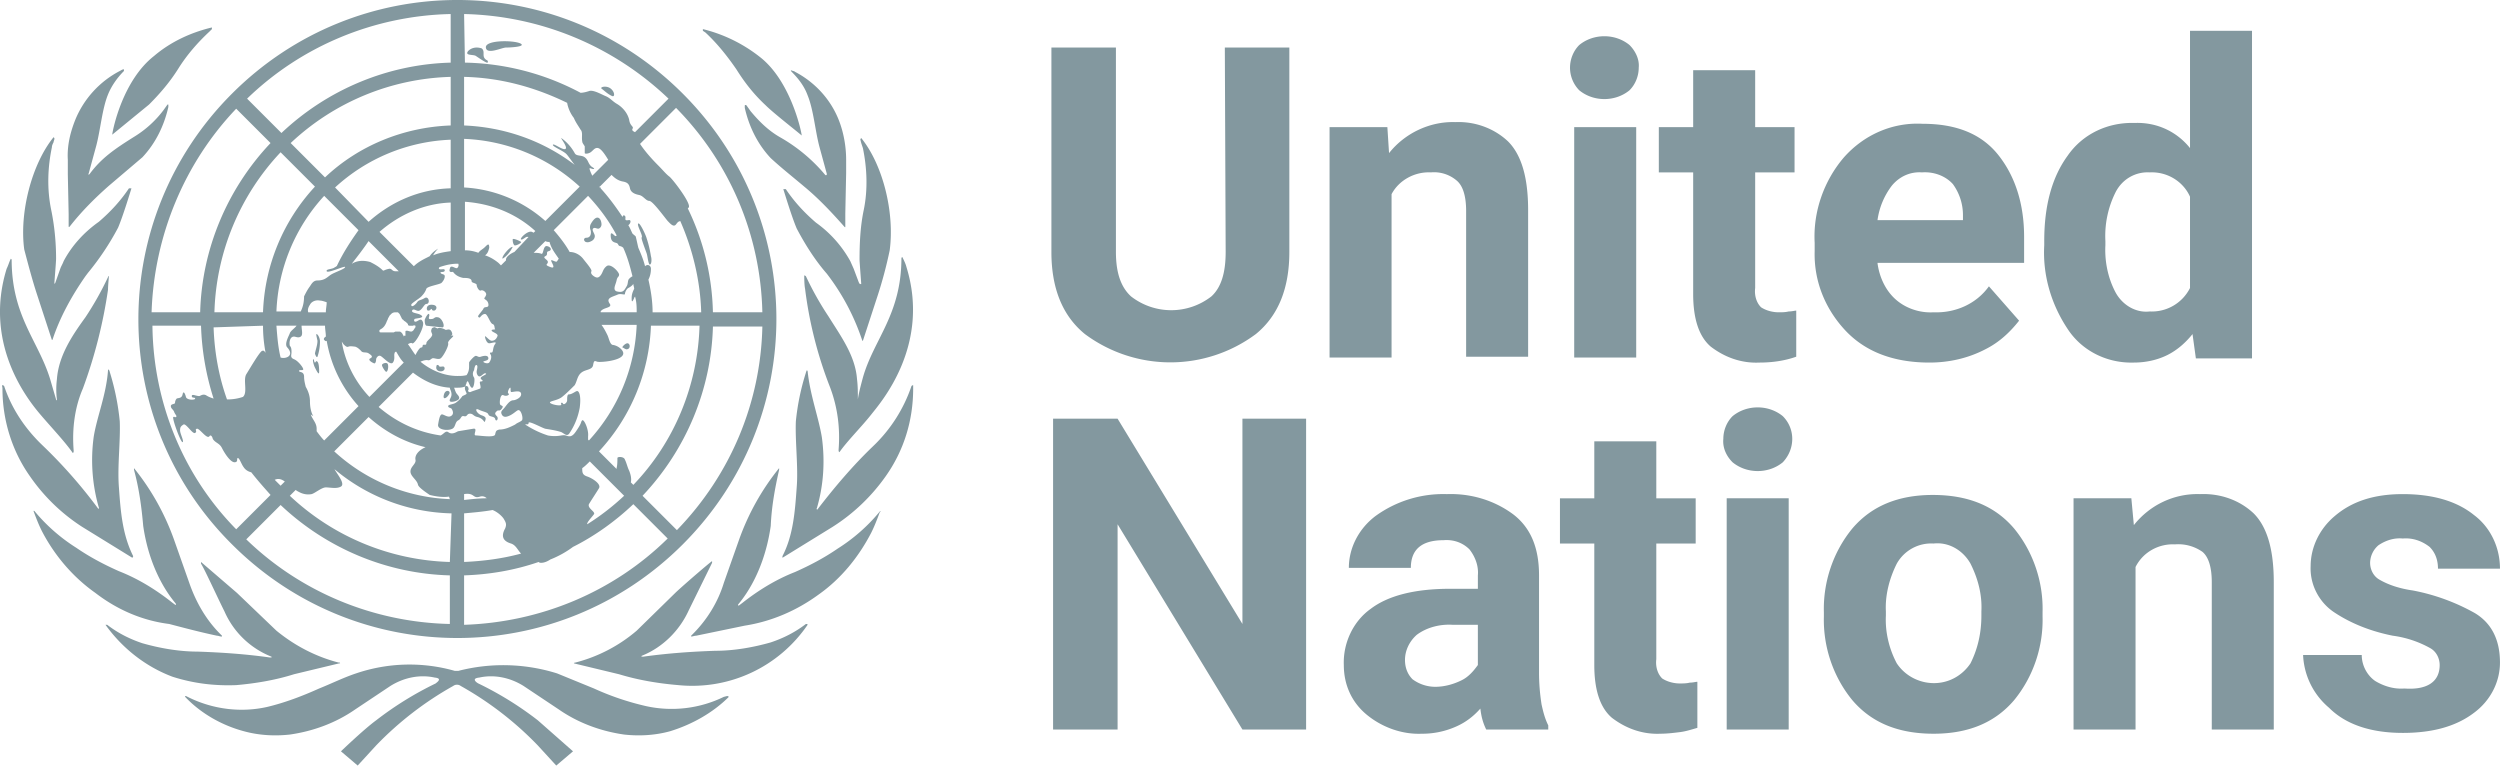 <svg xmlns="http://www.w3.org/2000/svg" xml:space="preserve" x="0" y="0" version="1.1" viewBox="0 0 244.919 75"><g id="Layer_1"><g><path fill="#83989F" d="M119.994 4.658h6.32v20.027c0 3.529-1.067 6.238-3.283 8.044a14.035 14.035 0 0 1-16.744 0c-2.216-1.806-3.283-4.514-3.283-8.044V4.658h6.32v20.027c0 2.052.492 3.447 1.477 4.35a6.408 6.408 0 0 0 7.88 0c.985-.903 1.395-2.38 1.395-4.35l-.082-20.027zm20.192 12.23c-1.56-.082-3.119.739-3.858 2.134v16.005h-6.074V12.456h5.663l.165 2.544c1.56-1.97 4.022-3.119 6.484-3.037 1.888-.082 3.776.575 5.171 1.888 1.313 1.313 1.97 3.529 1.97 6.731v14.364h-6.074V20.663c0-1.477-.328-2.462-.903-2.955a3.418 3.418 0 0 0-2.544-.82zm13.625-10.26c0-.821.328-1.642.903-2.216 1.395-1.149 3.529-1.149 4.925 0 .575.575.985 1.395.903 2.216 0 .821-.328 1.642-.903 2.216-1.395 1.149-3.529 1.149-4.925 0a3.168 3.168 0 0 1-.903-2.216zm6.484 5.828v22.572h-6.074V12.456h6.074zm15.677 22.489c-1.149.41-2.38.575-3.611.575-1.724.082-3.365-.492-4.761-1.56-1.149-.985-1.724-2.709-1.724-5.171V16.888h-3.365v-4.432h3.365V6.874h6.074v5.581h3.858v4.432h-3.858v11.327c-.082.657.082 1.395.575 1.888.492.328 1.149.492 1.724.492.328 0 .657 0 .985-.082.328 0 .575-.082.739-.082v4.515zm21.833-3.529c-.903 1.149-1.97 2.134-3.283 2.791-1.724.903-3.611 1.313-5.499 1.313-3.529 0-6.32-1.067-8.29-3.201-1.97-2.134-3.037-4.843-2.955-7.715v-.821c-.164-3.037.903-6.074 2.873-8.372 1.97-2.216 4.761-3.447 7.715-3.283 3.283 0 5.746.985 7.387 3.037s2.544 4.761 2.544 8.044v2.544h-14.364c.164 1.313.739 2.627 1.724 3.529.985.903 2.38 1.395 3.776 1.313 2.134.082 4.186-.821 5.417-2.544l2.955 3.365zm-9.521-14.528c-1.149-.082-2.216.41-2.955 1.313a7.19 7.19 0 0 0-1.395 3.365h8.372v-.492a5.156 5.156 0 0 0-.985-3.037c-.739-.821-1.888-1.231-3.037-1.149zm26.84 18.221-.328-2.38c-.657.821-1.477 1.56-2.462 2.052-.985.492-2.134.739-3.283.739-2.627.082-5.089-1.149-6.484-3.283-1.642-2.462-2.462-5.335-2.298-8.208v-.41c0-3.447.739-6.238 2.298-8.372 1.477-2.134 3.94-3.283 6.566-3.201 2.134-.082 4.104.821 5.417 2.462V3.016h6.074v32.093h-5.5zm-8.864-11.08c-.082 1.56.246 3.201.985 4.596.657 1.231 1.97 2.052 3.365 1.888a4.187 4.187 0 0 0 3.94-2.298v-8.947c-.657-1.477-2.216-2.462-3.94-2.38-1.395-.082-2.709.657-3.365 1.97a9.566 9.566 0 0 0-.985 4.761v.41zm-78.304 16.99V71.47h-6.238l-12.23-20.109V71.47h-6.32V41.019h6.32l12.23 20.109V41.019h6.238zm17.647 30.452c-.328-.657-.492-1.313-.575-2.052-.657.739-1.395 1.313-2.298 1.724a8.132 8.132 0 0 1-3.447.739c-1.97.082-3.94-.657-5.417-1.888-1.477-1.231-2.216-2.955-2.216-4.843-.082-2.134.903-4.268 2.627-5.499 1.724-1.313 4.35-1.97 7.798-1.97h2.709v-1.313c.082-.903-.246-1.806-.821-2.544-.657-.657-1.559-.985-2.544-.903-2.134 0-3.201.903-3.201 2.709h-6.074c0-1.97.985-3.858 2.627-5.089a11.316 11.316 0 0 1 6.977-2.134c2.298-.082 4.596.575 6.484 1.97 1.724 1.313 2.544 3.283 2.544 5.992v9.521c0 1.067.082 2.052.246 3.119.164.739.328 1.395.657 2.052v.41h-6.076zm-5.007-4.186c.903 0 1.806-.246 2.627-.657.657-.328 1.149-.903 1.56-1.477v-3.94h-2.462c-1.231-.082-2.544.246-3.529.985-.739.657-1.149 1.56-1.149 2.462 0 .739.246 1.395.739 1.888a3.77 3.77 0 0 0 2.214.739zm25.691 4.021c-.575.164-1.067.328-1.642.41-.657.082-1.313.164-1.97.164-1.724.082-3.365-.492-4.761-1.56-1.149-.985-1.724-2.709-1.724-5.171v-11.9h-3.365v-4.432h3.365v-5.581h6.074v5.581h3.858v4.432h-3.858v11.327c-.082.657.082 1.395.575 1.888.492.328 1.149.492 1.724.492.328 0 .657 0 .985-.082.328 0 .575-.082.739-.082v4.514zm2.544-28.317c0-.821.328-1.642.903-2.216 1.395-1.149 3.529-1.149 4.925 0 1.231 1.231 1.231 3.201 0 4.514-1.395 1.149-3.529 1.149-4.925 0-.656-.656-.985-1.477-.903-2.298zm6.403 5.828v22.654h-6.074V48.817h6.074zm3.447 11.573v-.41c-.082-2.955.903-5.91 2.791-8.208 1.888-2.216 4.514-3.283 7.88-3.283 3.447 0 6.074 1.067 7.962 3.283 1.888 2.298 2.873 5.253 2.791 8.208v.41c.082 2.955-.903 5.91-2.791 8.208-1.888 2.216-4.514 3.283-7.88 3.283-3.447 0-6.074-1.067-7.962-3.283-1.888-2.298-2.873-5.253-2.791-8.208zm6.074-.493v.41c-.082 1.642.328 3.283 1.067 4.679 1.313 1.97 4.022 2.544 5.992 1.231a4.4 4.4 0 0 0 1.231-1.231c.739-1.477 1.067-3.037 1.067-4.679v-.41c.082-1.642-.328-3.201-1.067-4.679-.739-1.313-2.134-2.134-3.611-1.97a3.869 3.869 0 0 0-3.611 1.97c-.74 1.478-1.15 3.12-1.068 4.679zm28.317-6.566c-1.56-.082-3.119.739-3.858 2.216V71.47h-6.074V48.817h5.663l.246 2.627c1.559-1.97 3.94-3.119 6.484-3.037 1.97-.082 3.858.575 5.253 1.888 1.313 1.313 1.97 3.529 1.97 6.731v14.446h-6.074V57.025c0-1.477-.328-2.462-.903-2.955a4.122 4.122 0 0 0-2.707-.739zm25.937 11.82c0-.657-.328-1.313-.903-1.642a10.321 10.321 0 0 0-3.694-1.231c-2.052-.41-4.022-1.149-5.746-2.298-1.477-.985-2.38-2.709-2.298-4.514 0-1.888.903-3.694 2.38-4.925 1.642-1.395 3.776-2.134 6.648-2.134s5.253.657 6.977 2.052c1.642 1.231 2.544 3.201 2.544 5.253h-6.074c0-.821-.246-1.56-.821-2.134-.739-.575-1.642-.903-2.627-.821-.821-.082-1.642.164-2.38.657a2.311 2.311 0 0 0-.821 1.724c0 .657.328 1.313.903 1.642.985.575 2.134.903 3.283 1.067a19.995 19.995 0 0 1 6.074 2.216c1.642.985 2.462 2.627 2.462 4.843 0 1.97-.985 3.776-2.544 4.925-1.724 1.313-4.022 1.97-6.977 1.97-3.119 0-5.581-.821-7.223-2.462a7.156 7.156 0 0 1-2.544-5.171h5.746c0 .985.492 1.97 1.313 2.544.821.492 1.806.821 2.873.739 2.218.162 3.449-.659 3.449-2.3z"/><g><g><g><g fill="#83989F"><path d="M70.911 68.27a11.644 11.644 0 0 1-7.633.903 26.488 26.488 0 0 1-5.089-1.724l-3.611-1.477a17.648 17.648 0 0 0-9.685-.246h-.328a16.24 16.24 0 0 0-9.685.246c-1.231.41-2.38.985-3.611 1.477-1.642.739-3.365 1.395-5.089 1.806-2.544.575-5.253.246-7.633-.903l-.328-.164c-.082 0-.082 0-.082.082 1.56 1.642 3.611 2.791 5.746 3.365 1.477.41 3.037.492 4.514.328 2.298-.328 4.514-1.149 6.402-2.462l3.447-2.298c1.313-.821 2.873-1.149 4.35-.821.821.082.164.492.082.575a32.862 32.862 0 0 0-5.828 3.611c-1.231.903-3.447 3.037-3.447 3.037L35.042 75l1.806-1.97a32.614 32.614 0 0 1 7.551-5.828.617.617 0 0 1 .739 0 32.565 32.565 0 0 1 7.551 5.828L54.495 75l1.642-1.395-3.447-3.037a32.804 32.804 0 0 0-5.828-3.611c-.164-.082-.739-.492.082-.575 1.477-.328 3.037 0 4.35.821l3.447 2.298c1.888 1.313 4.104 2.134 6.402 2.462 1.477.164 3.037.082 4.514-.328 2.134-.657 4.186-1.806 5.746-3.365 0 0-.082-.082-.164-.082l-.328.082m8.043-7.141c-1.067.821-2.216 1.395-3.447 1.806-1.724.492-3.611.821-5.417.821-2.38.082-4.679.246-7.059.575-.164 0-.246 0-.164-.082 2.052-.821 3.694-2.462 4.596-4.432l2.298-4.679v-.164c-.164.082-2.462 2.052-3.529 3.037l-3.858 3.776a15 15 0 0 1-5.992 3.119H56.3l-.082.082 4.432 1.067c1.888.575 3.858.903 5.828 1.067a13.676 13.676 0 0 0 12.64-5.91c.001-.083-.082-.083-.164-.083m7.223-10.999a17.28 17.28 0 0 1-4.104 3.611c-1.313.903-2.709 1.642-4.186 2.298-1.888.739-3.611 1.806-5.171 3.037l-.328.246c-.082 0-.082 0-.082-.082s2.462-2.544 3.201-7.715c.082-1.888.41-3.694.821-5.499v-.164a23.923 23.923 0 0 0-3.94 7.059l-1.477 4.186c-.575 1.888-1.642 3.611-3.037 5.007l-.164.164v.082c.164 0 .328-.082.492-.082l4.761-.985c2.627-.41 5.089-1.477 7.223-3.037 2.216-1.56 3.94-3.694 5.171-6.074.328-.657.575-1.313.821-1.97.164-.164.081-.164-.001-.082m3.119-12.312a14.607 14.607 0 0 1-3.776 5.91c-1.97 1.888-3.776 4.022-5.417 6.156 0 .082-.164 0-.082-.082.657-2.216.821-4.596.492-6.977-.328-1.97-1.149-4.104-1.395-6.484l-.082-.082c0 .082-.082.164-.082.246a23.387 23.387 0 0 0-.985 4.761c-.082 1.97.246 4.514.082 6.484-.164 2.298-.328 4.679-1.395 6.731v.164l4.925-3.037a18.474 18.474 0 0 0 5.171-4.925c1.806-2.544 2.709-5.499 2.709-8.618v-.328c-.082-.001-.165.081-.165.081"/><path d="M84.043 39.131c.082 0 .082 0 0 0 0 .082 0 0 0 0 0-.657 0-1.313-.082-1.97-.164-2.298-1.56-4.186-2.791-6.156a30.352 30.352 0 0 1-2.216-3.94s-.082-.082-.164-.082c0 .164 0 .903.082 1.313a39.969 39.969 0 0 0 2.462 9.685c.739 1.97.985 4.022.821 6.074 0 .164 0 .164.082.246.739-1.067 2.216-2.544 3.119-3.694s5.828-6.731 3.447-14.446c-.082-.328-.246-.657-.41-.985l-.082.082c0 5.581-2.709 7.962-3.776 11.737-.245.905-.41 1.562-.492 2.136m.082-11.491-.492-1.313-.328-.739a11.423 11.423 0 0 0-3.365-3.776c-1.149-.985-2.134-2.052-2.955-3.283h-.246c.082.246.821 2.709 1.313 3.858.821 1.56 1.806 3.119 2.955 4.432l.246.328a22.02 22.02 0 0 1 3.201 6.156c0 .082.082.082.082.082l1.395-4.268a42.042 42.042 0 0 0 1.231-4.596c.492-3.694-.657-8.372-2.791-10.999 0 0-.082.082-.082.164l.082.328.164.492c.41 1.97.492 4.104.082 6.074-.328 1.56-.41 3.201-.41 4.843 0 .246.164 2.298.164 2.38s-.082 0-.164 0M77.559 7.038c.657.657 1.231 1.395 1.56 2.298.575 1.395.739 3.447 1.149 5.007l.739 2.709c0 .082-.082.164-.164.082a16.142 16.142 0 0 0-4.432-3.694c-1.149-.657-2.052-1.56-2.873-2.544l-.41-.575s-.082-.082-.164 0v.246c.41 1.806 1.231 3.529 2.544 4.925 1.067.985 2.216 1.888 3.283 2.791 1.395 1.149 2.709 2.544 3.94 3.94 0 0 .082.082.082 0V20.91l.082-3.94v-1.313c0-1.313-.246-2.709-.739-3.94-.821-2.052-2.38-3.694-4.268-4.679-.082-.082-.246-.082-.41-.164-.001 0-.001.082.081.164m-8.454-3.857c1.149 1.067 2.134 2.298 3.037 3.611.821 1.313 1.724 2.462 2.873 3.529.739.739 2.955 2.462 3.529 2.955-.082-.657-1.149-5.335-4.022-7.633a14.664 14.664 0 0 0-5.663-2.791v.164l.246.165M23.14 67.12c1.888-.164 3.858-.492 5.663-1.067l4.432-1.067h.082s0-.082-.082-.082h-.082c-2.216-.575-4.268-1.642-6.074-3.119l-3.858-3.694-3.529-3.037v.164c.328.492 1.56 3.201 2.298 4.679a8.386 8.386 0 0 0 4.596 4.432c.082.082 0 .082-.164.082-2.298-.328-4.679-.492-7.059-.575-1.806 0-3.694-.328-5.417-.821-1.231-.41-2.38-.985-3.447-1.806h-.164c1.642 2.298 3.94 4.104 6.566 5.089 2.053.658 4.105.904 6.239.822m-1.887-4.842c.164 0 .246.082.492.082v-.082l-.164-.164c-1.395-1.395-2.38-3.119-3.037-5.007l-1.477-4.186a23.935 23.935 0 0 0-3.94-7.059v.164c.492 1.806.739 3.611.903 5.499.739 5.089 3.201 7.551 3.201 7.633 0 .082 0 .164-.082.082l-.328-.246c-1.56-1.231-3.283-2.298-5.171-3.037-1.477-.657-2.873-1.395-4.186-2.298a17.302 17.302 0 0 1-4.104-3.611h-.083c.246.657.492 1.313.821 1.97 1.231 2.38 3.037 4.514 5.253 6.074 2.134 1.642 4.596 2.709 7.223 3.037 1.56.41 3.119.82 4.679 1.149M8.038 51.607l4.925 3.037s.082-.082.082-.164c-1.067-2.134-1.231-4.432-1.395-6.731-.164-2.052.164-4.514.082-6.484a24.098 24.098 0 0 0-.985-4.843c0-.082-.082-.164-.082-.246l-.082.082c-.164 2.38-1.067 4.514-1.395 6.484a16.796 16.796 0 0 0 .492 6.977c.082.082-.082.164-.082.082a48.504 48.504 0 0 0-5.417-6.156c-1.724-1.642-3.037-3.611-3.776-5.828 0 0-.082-.082-.164-.082s0 .164 0 .328c0 3.037.903 6.074 2.709 8.618a18.175 18.175 0 0 0 5.088 4.926m-.903-7.223c.082-.082.082-.082.082-.246-.164-2.052.082-4.186.903-6.074a47.862 47.862 0 0 0 2.462-9.685c0-.41.082-1.149.082-1.313-.082 0-.082 0-.082.082a30.537 30.537 0 0 1-2.216 3.94c-1.313 1.806-2.627 3.776-2.791 6.074a7.919 7.919 0 0 0 0 1.97s0 .082-.082.082v-.082l-.575-1.97c-1.149-3.776-3.776-6.156-3.776-11.737l-.082-.082c-.164.328-.246.657-.41.985-2.38 7.715 2.462 13.297 3.447 14.446s2.299 2.543 3.038 3.61M3.688 29.036l1.395 4.268s.082 0 .082-.082c.739-2.216 1.888-4.268 3.201-6.156l.246-.328a26.06 26.06 0 0 0 2.955-4.432c.492-1.149 1.231-3.611 1.313-3.858h-.246c-.821 1.231-1.806 2.298-2.955 3.283-1.395.985-2.627 2.298-3.447 3.858-.082.246-.246.492-.328.739l-.492 1.395s-.082.164-.082 0 .164-2.052.164-2.38c0-1.642-.164-3.283-.492-4.843-.41-2.052-.328-4.104.082-6.074 0-.164.082-.328.164-.492 0-.082.082-.246.082-.328s0-.082-.082-.164c-2.134 2.627-3.365 7.387-2.873 10.999.41 1.558.82 3.117 1.313 4.595m2.955-11.984.082 3.94v1.231h.082c1.149-1.477 2.462-2.791 3.858-4.022l3.283-2.791c1.313-1.395 2.134-3.119 2.544-4.925v-.246h-.082l-.41.575a10.33 10.33 0 0 1-2.791 2.544c-1.97 1.231-3.283 2.134-4.432 3.694-.082.082-.164.082-.082-.082l.739-2.709c.41-1.56.575-3.611 1.149-5.007.328-.821.903-1.642 1.56-2.298v-.164c-.164 0-.246.082-.41.164a9.415 9.415 0 0 0-4.35 4.761c-.492 1.231-.821 2.544-.739 3.94v1.395m4.349-3.858 3.611-2.955c1.067-1.067 2.052-2.216 2.873-3.529.821-1.313 1.888-2.544 3.037-3.611l.246-.246v-.164c-2.052.492-4.022 1.395-5.663 2.791-3.037 2.379-4.022 7.058-4.104 7.714m32.996 25.445c.246-.328-.328-.575-.492 0-.165.574.245.41.492 0m6.238-14.446c-.246-.082-1.149.985-.985 1.149.41-.246.738-.657.985-1.149m.164-.164c.164.082.739-.246.657-.328-.082-.082-.821-.41-.821-.246 0 .328.082.492.164.574m11.081 10.178c.328-.082.246-.575 0-.575s-.575.41-.492.41.327.247.492.165M57.45 23.29c-.246 0-.328.246-.082.41.246.082.41 0 .575-.082.164-.082.328-.246.328-.492s-.328-.575-.164-.739c.164-.164.41.082.575 0 .164-.082.246-.246.246-.41s-.082-.657-.41-.657c-.328 0-.657.657-.657.657a.703.703 0 0 0 0 .575c.081.328-.001.738-.411.738M62.867 23.372c0 .164.41 1.231.492 1.477.082.246.164 1.149.328 1.067.164-.082.164-.575.082-.821a10.612 10.612 0 0 0-.41-1.724c-.082-.328-.657-1.56-.821-1.477-.164.082.246.821.328 1.149.083.329-.081.165.001.329M59.994 9.419c.246.082.246-.41-.164-.739-.41-.328-1.067-.164-.903 0 .328.246.657.574 1.067.739m-12.312-3.53c-.574-.328-.082-.821-.492-1.149-.492-.164-.985-.082-1.313.246-.41.492.492.328.739.492.246.164 1.067.739 1.149.657.081-.082-.001-.246-.083-.246m3.283-1.641c-.739-.328-3.447-.328-3.365.41s1.56 0 1.97 0 2.052-.082 1.395-.41M43.496 35.93c-.164-.082-.41.082-.492-.082-.082-.164-.246-.082-.246 0s-.082.246.082.41c.164.164.492.164.657 0a.25.25 0 0 0-.001-.328m-1.559-5.499c.246 0 .246-.164.328-.164s0 .164.246.164.492-.575-.246-.575c-.575 0-.493.575-.328.575m.985.657c-.41-.082-.328.164-.657.164-.492.082-.082-.328-.246-.492-.082-.082-.328.328-.41.575 0 .164 0 .492.164.575l1.56.164c.327-.001-.001-.904-.411-.986m-5.089 5.335c.164 0 .246-.492.164-.739-.082-.246-.575-.082-.575.082s.329.657.411.657m-6.567 0c0-.164 0-.821-.164-.985-.164-.164-.164.082-.246.082-.082 0-.082-.328-.164-.328s0 .492.164.821c.164.328.41.82.41.41m-.164-1.478a4.65 4.65 0 0 0 .246-1.477c0-.41-.246-.739-.328-.739-.082 0 0 .246.082.657 0 .41-.164.821-.246 1.231 0 .082.164.492.246.328"/><path d="M22.73 53.331c12.23 12.23 31.929 12.23 44.159 0s12.23-31.929 0-44.159-31.929-12.23-44.159 0-12.23 32.011 0 44.159m-7.797-21.423h4.761a26.044 26.044 0 0 0 1.231 7.141c-.246-.082-.492-.164-.739-.328-.328-.164-.575.082-.657.082-.328 0-.739-.246-.739 0s.328.082.328.246-.821.164-.903-.164c-.082-.328-.246-.657-.328-.246-.082.41-.41.328-.575.41a.626.626 0 0 0-.164.41c0 .164-.41.082-.41.328s.246.328.328.575c.082.246.328.41.164.492-.164.082-.082-.082-.246 0-.164.082.739 2.544.903 2.462.164-.082-.246-.821-.246-1.149s.082-.41.328-.575c.246-.164.903.985 1.149.821.246-.164-.082-.328.164-.41.246-.082.985 1.067 1.231.739.164-.246.328.164.328.246.246.41.657.41.903.903.246.492.821 1.395 1.231 1.395s.164-.41.328-.41.328.575.575.903c.164.246.41.41.739.492.575.739 1.231 1.477 1.888 2.216l-3.365 3.365c-5.171-5.251-8.125-12.392-8.207-19.944m27.168-6.812-.328.164c-.492.246-.903.492-1.231.821l-3.365-3.365c1.97-1.724 4.432-2.791 6.977-2.873v4.761c-.575.082-1.149.164-1.724.41.164-.328.492-.657.492-.657s-.575.328-.821.739m-2.545 7.797s0 .082 0 0v.164c0-.164-.082-.246-.164-.41-.082-.082-.164-.164-.246-.164H38.736l-.164.082h-1.149c-.164 0-.246 0-.246-.082-.082-.328.41-.082.739-1.067.082-.082.082-.246.164-.328l.082-.164.082-.082.082-.082c.164-.164.328-.164.492-.164h.164l.164.164.246.492c.082.082.164.082.164.164.164.082.246.164.328.246l.082.082v.082c.082.082.082.082.164.082h.328c.164-.082.164 0 .246 0v.082c0 .082 0 .082-.082.164 0 .082-.082.082-.082.164-.082.082-.164.164-.246.164-.164 0-.328-.082-.41-.082s-.164 0-.164.082v.41m-9.028 7.881c-.246-.41-.328-.985-.328-1.477 0-.492-.164-.985-.41-1.395-.082-.328-.164-.657-.164-.985 0-.575-.492-.41-.492-.575s.41 0 .41-.164-.492-.821-.903-.985c-.41-.164-.246-.41-.246-.657 0-.246 0-.492-.164-.657-.082-.328 0-.903.41-.903.164 0 .41.164.657 0 .246-.164.082-.657.082-1.067h2.298c0 .328.082.739.082 1.067-.164.082-.246.246-.164.328.082.082.164.164.246.082a12.694 12.694 0 0 0 3.119 6.402l-3.365 3.365c-.246-.246-.492-.575-.739-.903v-.246c0-.575-.41-.903-.575-1.395m-2.955-5.581c-.246-.985-.328-2.052-.41-3.119h1.97c-.164.246-.575.492-.657.739-.082.246-.575 1.067-.246 1.395.738.821-.165 1.15-.657.985m.41 12.148-.41.41-.575-.575c.328-.163.657-.081.985.165m5.089-21.094c-.082 0-.082.082-.164.082-.246.246-.903.164-.821.41.082.246 1.806-.575 1.806-.41 0 .164-.739.41-1.231.657-.492.246-.657.657-1.477.657-.41 0-.575.328-.739.575-.246.328-.41.657-.575.985 0 .492-.082.985-.328 1.477h-2.38a17.743 17.743 0 0 1 4.679-11.327l3.365 3.365c-.822 1.148-1.56 2.298-2.135 3.529m3.119-2.463 2.955 2.955h-.328c-.328 0-.328-.246-.575-.246-.492.082-.575.246-.657.164-.328-.328-.739-.575-1.231-.821-.575-.164-1.149-.164-1.642.082-.082 0-.082.082-.164.082.575-.738 1.15-1.477 1.642-2.216m-4.104 5.992c0 .328-.082.657-.082.985h-1.724c-.082-.246 0-.492.164-.739.164-.328.575-.492.985-.41.165 0 .411.082.657.164m1.477 3.858.164.246c.164.164.328.328.492.246.164-.082.575 0 .657 0 .246.082.41.246.575.41.164.246.492.082.739.246.246.164.492.328.164.492s.328.492.41.492c.082 0 .164-.164.164-.41 0-.082.164-.41.41-.328.246.082.985.985 1.231.657.246-.328.082-.739.164-.903 0-.082.082-.164.164-.164.246.41.41.739.739 1.067l-3.365 3.365c-1.394-1.476-2.379-3.364-2.708-5.416m2.627-11.737-3.283-3.365a17.748 17.748 0 0 1 11.327-4.679v4.761c-2.955.081-5.746 1.231-8.044 3.283m-4.268-4.351-3.365-3.365a23.837 23.837 0 0 1 15.677-6.484v4.761c-4.597.164-9.029 1.969-12.312 5.088m-.985.903a19.08 19.08 0 0 0-5.089 12.312h-4.761a23.835 23.835 0 0 1 6.484-15.677l3.366 3.365zm-5.089 13.625c0 .903.082 1.724.246 2.627-.082 0-.082-.246-.328-.164s-1.149 1.642-1.56 2.298c-.328.575.164 1.806-.328 2.216a4.65 4.65 0 0 1-1.477.246h-.082c-.821-2.298-1.231-4.679-1.313-7.059l4.842-.164zm18.304 29.221c-7.469-.164-14.61-3.119-19.945-8.29l3.365-3.365c4.514 4.268 10.424 6.731 16.58 6.895v4.76zm0-6.074a23.835 23.835 0 0 1-15.677-6.484l.575-.575c.082.082.246.164.41.246.328.164.739.246 1.149.164.328-.082.985-.657 1.395-.657.41 0 1.067.164 1.477-.082s-.246-1.067-.492-1.477c-.082-.082-.082-.164-.164-.246a18.462 18.462 0 0 0 11.491 4.35l-.164 4.761zm0-6.156a17.743 17.743 0 0 1-11.327-4.679l3.365-3.365c1.56 1.395 3.447 2.462 5.581 2.955-.739.328-1.067.821-.985 1.231s-.492.657-.492 1.149.657.821.739 1.313c.082.246.657.657 1.149.985.657.164 1.313.246 1.888.164l.082.247zm-.164-6.567c-.246-.164-.41.164-.739.328-2.298-.328-4.35-1.313-6.074-2.791l3.365-3.365c1.067.821 2.298 1.395 3.611 1.477 0 .164.164.328.164.657s-.246.492-.164.657c.082.164.821 0 .903-.246s-.246-.41-.328-.657c-.082-.164-.082-.246-.164-.41h.246c.246 0 .492 0 .739-.082a.176.176 0 0 0 .164-.164c0-.082.082-.164.082-.246s.082-.082.082-.164l.082.082c.082.164.246.657.41.575.164-.082.246-.821.164-.985a.617.617 0 0 1 0-.739c0-.082.082-.575.246-.492.164.082 0 .492 0 .657 0 .246.164.575.41.41.164-.082.328-.328.492-.246.164.082-.41.246-.492.41-.082.164.246.246.164.328-.082.082-.164 0-.246.082-.082.082.164.575 0 .657-.164.082-.739.246-.903.328-.164.082-.328-.082-.246-.164.082-.082 0-.41-.164-.41s-.164.082-.164.246c0 .164.164.41.164.492 0 .082-.246.164-.41.246-.164.246-.41.492-.657.657-.246.164-.739.164-.739.328s.246.164.328.246c.164.246.246.575-.082.739-.328.164-.739-.246-.903-.164-.164.082-.246.492-.328.985-.082.492.903.657 1.395.41.328-.164.246-.657.575-.821.328-.164.246-.492.575-.41.328.082.246-.246.575-.246s.328.246.739.328c.657.164.657.657.739.41.082-.246.164-.41-.328-.575-.492-.164-.739-.739-.328-.575.492.246.903.246.985.492.082.246.575.164.657.41.082.41.41 0 .164-.246-.246-.246-.164-.328 0-.492.164-.164.246.082.492-.246s-.082-.246-.164-.41c-.082-.164 0-1.067.328-.903s.657-.082.492-.164c-.164-.082.082-.575.164-.575s0 .328.082.41c.082.082.903-.246.985.164s-.575.657-.739.657c-.328 0-.575.328-.821.657-.246.328-.492.41-.328.739s.492.246.821.082c.328-.164.575-.41.739-.492.328-.164.575.821.41.985-.164.164-.492.246-.657.41-.492.246-.985.492-1.56.492-.328.082-.328.164-.41.492-.082.328-1.56.082-1.888.082s.246-.739-.246-.657l-1.477.246c-.082.002-.574.413-.984.084m4.35 7.634c.41.164.821.492 1.067.821.246.41.328.575.164.985-.41.739-.246 1.231.575 1.477.492.164.657.657.985.985-1.806.492-3.694.739-5.581.821v-4.761c.902-.082 1.887-.164 2.79-.328m-2.791-.985v-.575c1.067-.164.821.492 1.56.246a.64.64 0 0 1 .657.164c-.74.001-1.478.083-2.217.165m0 12.23v-4.843c2.462-.082 4.925-.492 7.305-1.313.082.082.164.082.246.082.328 0 .657-.164.903-.328a9.623 9.623 0 0 0 2.216-1.231c2.134-1.067 4.186-2.544 5.91-4.186l3.365 3.365c-5.335 5.253-12.476 8.207-19.945 8.454m13.297-42.928 1.149-1.149c.328.328.657.575 1.149.657.41.082.575.246.657.657s.492.575.903.657c.41.082.657.575.985.575s1.395 1.477 1.806 1.97c.246.246.575.657.821.328s.246-.246.41-.328c1.231 2.791 1.97 5.91 2.052 8.947h-4.761c0-1.067-.164-2.134-.41-3.201.164-.328.246-.657.246-1.067 0-.328-.328-.492-.575-.246-.164-.657-.41-1.231-.657-1.806-.082-.328-.164-.739-.246-1.067 0-.082-.164-.164-.328-.328-.164-.328-.246-.575-.41-.821.246-.164.328-.575 0-.492-.492.082-.164-.246-.328-.41s-.164 0-.246.082c-.657-.985-1.313-1.888-2.134-2.791v-.082c-.165-.003-.165-.085-.083-.085m2.873 27.825c-.164-.328-.246-.739-.41-1.067-.082-.328-.739-.328-.739-.164 0 .328 0 .657-.082.985v.082l-1.724-1.724a19.08 19.08 0 0 0 5.089-12.312h4.761c-.164 5.828-2.462 11.409-6.484 15.595l-.247-.246c.082-.328 0-.739-.164-1.149m-3.94 3.283c.246-.41.739-1.149.985-1.56s-.657-.985-1.149-1.149c-.492-.164-.492-.41-.492-.821.246-.164.492-.41.739-.657l3.365 3.365a23.596 23.596 0 0 1-3.611 2.791c-.082-.164.492-.739.657-.985.163-.245-.658-.573-.494-.984m2.052-19.617c-.41-.575.164-.657.739-.903.328-.164.739.082.739-.082s.164-.492.328-.575c.164-.082.41-.246.492-.41 0 .164.082.328.082.492-.164.328-.246.575-.246.903 0 .246 0 .575.246 0 0-.082.082-.082.082-.164.164.575.164 1.067.164 1.56h-3.529v-.082c.246-.41 1.149-.328.903-.739m.656-6.73s0 .082-.082.082c-.082.082-.492-.575-.492-.082 0 .492.164.657.492.739.328.082.164.246.41.328.082 0 .246.082.328.164.41.903.657 1.806.903 2.791-.164.082-.246.164-.328.246-.164.164-.082.492-.246.739-.246.41-.328.657-.985.492-.41-.164-.082-.657 0-1.067.082-.41.246-.328.246-.575 0-.246-.821-1.149-1.231-.821-.41.328-.328.657-.657.985-.164.164-.328.164-.575 0s-.328-.328-.246-.492c.082-.164-.575-.903-.821-1.231-.328-.41-.821-.657-1.313-.657-.41-.739-.985-1.477-1.56-2.134l3.365-3.365c1.151 1.231 2.054 2.462 2.792 3.858m-5.663 2.298-.164.246c-.082.164-.492-.164-.575-.082-.082.082.575.903-.082.657s-.246-.246-.246-.492-.575-.41-.246-.575c.328-.164 0-.41.328-.492.328-.082.246-.41-.164-.492-.41-.082-.328.903-.575.739-.246-.082-.492-.082-.739-.082l1.149-1.149c.164.082.246.082.41.082.165.655.576 1.148.904 1.64m-1.313 16.662c.492.082 1.067.164 1.56.328.328.164.575.492.821.082.492-.739.821-1.56.985-2.462.164-1.231-.082-1.642-.246-1.642s-.492.328-.821.328c-.164 0-.164.328-.164.575 0 .246-.328.492-.41.328-.082-.164-.246-.082-.164.082.082.164-.657.082-.985-.082-.492-.246.575-.246 1.067-.657.41-.328.821-.739 1.231-1.149.246-.41.246-.903.657-1.231.41-.328 1.067-.246 1.149-.739.082-.492.164-.41.41-.328.246.082 2.544-.082 2.544-.821 0-.328-.492-.739-.985-.821-.328 0-.41-.657-.575-.985-.164-.328-.328-.657-.575-.985h3.447a17.743 17.743 0 0 1-4.679 11.327l-.082-.082v-.328c.082-.657-.41-1.724-.575-1.56-.164.164 0 .164-.492.903-.164.246-.41.657-.739.657-.328 0-.328-.164-.821-.082-.41.082-.903.082-1.313 0a9.13 9.13 0 0 1-2.216-1.067c.082-.082.328.082.328-.164.001-.246 1.314.493 1.643.575m12.886 9.932-3.365-3.365c4.268-4.514 6.731-10.424 6.895-16.58h4.843c-.165 7.469-3.12 14.527-8.373 19.945m8.372-21.341h-4.843a24.446 24.446 0 0 0-2.462-10.178l.082-.082c.328-.328-1.56-2.791-1.888-3.037-.328-.246-.657-.657-1.067-1.067-.657-.657-1.313-1.395-1.806-2.134l3.529-3.529c5.336 5.417 8.291 12.558 8.455 20.027m-29.22-29.22a29.955 29.955 0 0 1 20.027 8.29l-3.283 3.283c-.164-.082-.328-.164-.246-.328.164-.246-.246-.246-.328-.903-.164-.657-.657-1.231-1.231-1.56-.41-.246-.657-.575-1.067-.739-.41-.164-1.231-.657-1.642-.492-.246.082-.575.164-.821.164a25.02 25.02 0 0 0-11.327-2.955l-.082-4.76zm0 6.156c3.529.082 6.895.985 10.096 2.544.082.492.328 1.067.657 1.477.164.41.41.739.657 1.149.246.246.082.739.164 1.149 0 .164.164.328.246.492v.657c0 .082.328.082.575-.082.246-.164.41-.492.739-.41.328.082.739.739.985 1.149l-1.56 1.56c-.164-.328-.328-.739-.246-.739s.246.082.328.082c.328 0-.246-.246-.246-.328-.246-.246-.246-.575-.575-.821-.328-.246-.821-.082-.985-.41a4.49 4.49 0 0 0-1.313-1.477c-.082 0 .657.903.41 1.067-.246.164-1.149-.575-1.231-.41-.082.164.985.575 1.313.903.164.164.492.657.821 1.067-3.119-2.38-6.895-3.694-10.834-3.858l-.001-4.761zm0 6.074a17.743 17.743 0 0 1 11.327 4.679l-3.365 3.365a13.036 13.036 0 0 0-7.962-3.283v-4.761zm0 6.156c2.627.164 5.089 1.149 6.977 2.873l-.164.164-.164-.082c-.41-.164-1.231.657-1.067.739.164.082.492-.328.657-.246h.082l-1.395 1.477c-.41.164-.821.492-.821.739v.082l-.492.492-.246-.246c-.41-.328-.821-.575-1.313-.739.246-.164.328-.41.41-.739 0-.492-.164-.328-.41-.082-.246.246-.492.328-.657.575a3.72 3.72 0 0 0-1.313-.246v-4.761h-.084zm-.575 6.073c.082.164 0 .328-.082.41-.164.164-.657-.41-.739.082-.164.492.328.246.328.328.246.328.575.492.985.575.328 0 .821 0 .821.328 0 .164.41.164.492.328 0 .246.246.657.41.575.164-.082.41.082.492.246.082.164 0 .246-.082.41-.246.246.246.164.328.657.082.492-.41.164-.492.492-.164.246-.328.41-.492.657-.082.082.082.246.164.164.082-.082.246-.328.492-.328s.492.903.739.985c.246.082.164.41.246.492.082.082-.41 0-.328.164.082.164.575.246.575.492-.082.246-.246.492-.575.492-.246 0-.657-.575-.657-.41 0 .164.164.657.41.657.246 0 .821-.246.575.082s-.164.821-.328.821-.246 0-.082.246c.082.246 0 .492-.164.739-.164.164-.575 0-.575-.082s.492-.082.492-.328-.246-.328-.739-.164c-.246.082-.328-.082-.492-.082-.164 0-.657.575-.657.657v.41c0 .328-.082.575-.246.821-.328.082-.575.082-.903.082-1.313 0-2.627-.575-3.611-1.395.164-.082.41-.164.657-.164.246.082.328-.082.492-.164.164-.082.575.164.821 0s.821-1.231.739-1.477c-.082-.246.575-.657.492-.739-.082-.082-.164.082-.164 0s.164-.082 0-.41c-.164-.328-.41-.164-.575-.164-.246-.164-.657-.246-.739-.164-.082.082-.328-.164-.41-.082-.082 0-.246.082-.246.246-.082.164.082.328.082.492-.082.328-.575.575-.575.821s-.246.082-.328.164 0 .246-.164.246-.41.41-.575.739c-.246-.328-.492-.739-.739-1.067.164-.082.328-.164.41-.082.246.164 1.231-1.56 1.067-2.052-.164-.492-.41-.164-.657-.082-.246.082-.246-.164-.164-.246.082-.082 1.149-.082.575-.41-.246-.164-.903-.164-.821-.41.082-.246.41 0 .492 0 .41.164.657-.657.903-.657.41 0 .246-.821-.164-.575-.41.246-.575.164-.739.41-.164.246-.575.575-.575.246 0-.164.903-.657 1.067-.903.164-.164.328-.41.41-.657.082-.246 1.231-.41 1.477-.575.164-.164.328-.41.328-.657s-.328-.164-.41-.328c-.082-.164.41 0 .41-.246s-.41 0-.575-.164c0-.082 0-.082.082-.164.744-.245 1.237-.328 1.811-.328h.164m-.902-24.459v4.761c-6.156.164-12.066 2.626-16.58 6.894l-3.365-3.365c5.335-5.171 12.476-8.126 19.945-8.29M23.14 10.65l3.365 3.365c-4.268 4.514-6.731 10.424-6.895 16.58h-4.76c.247-7.469 3.202-14.61 8.29-19.945"/></g></g></g></g></g></g></svg>